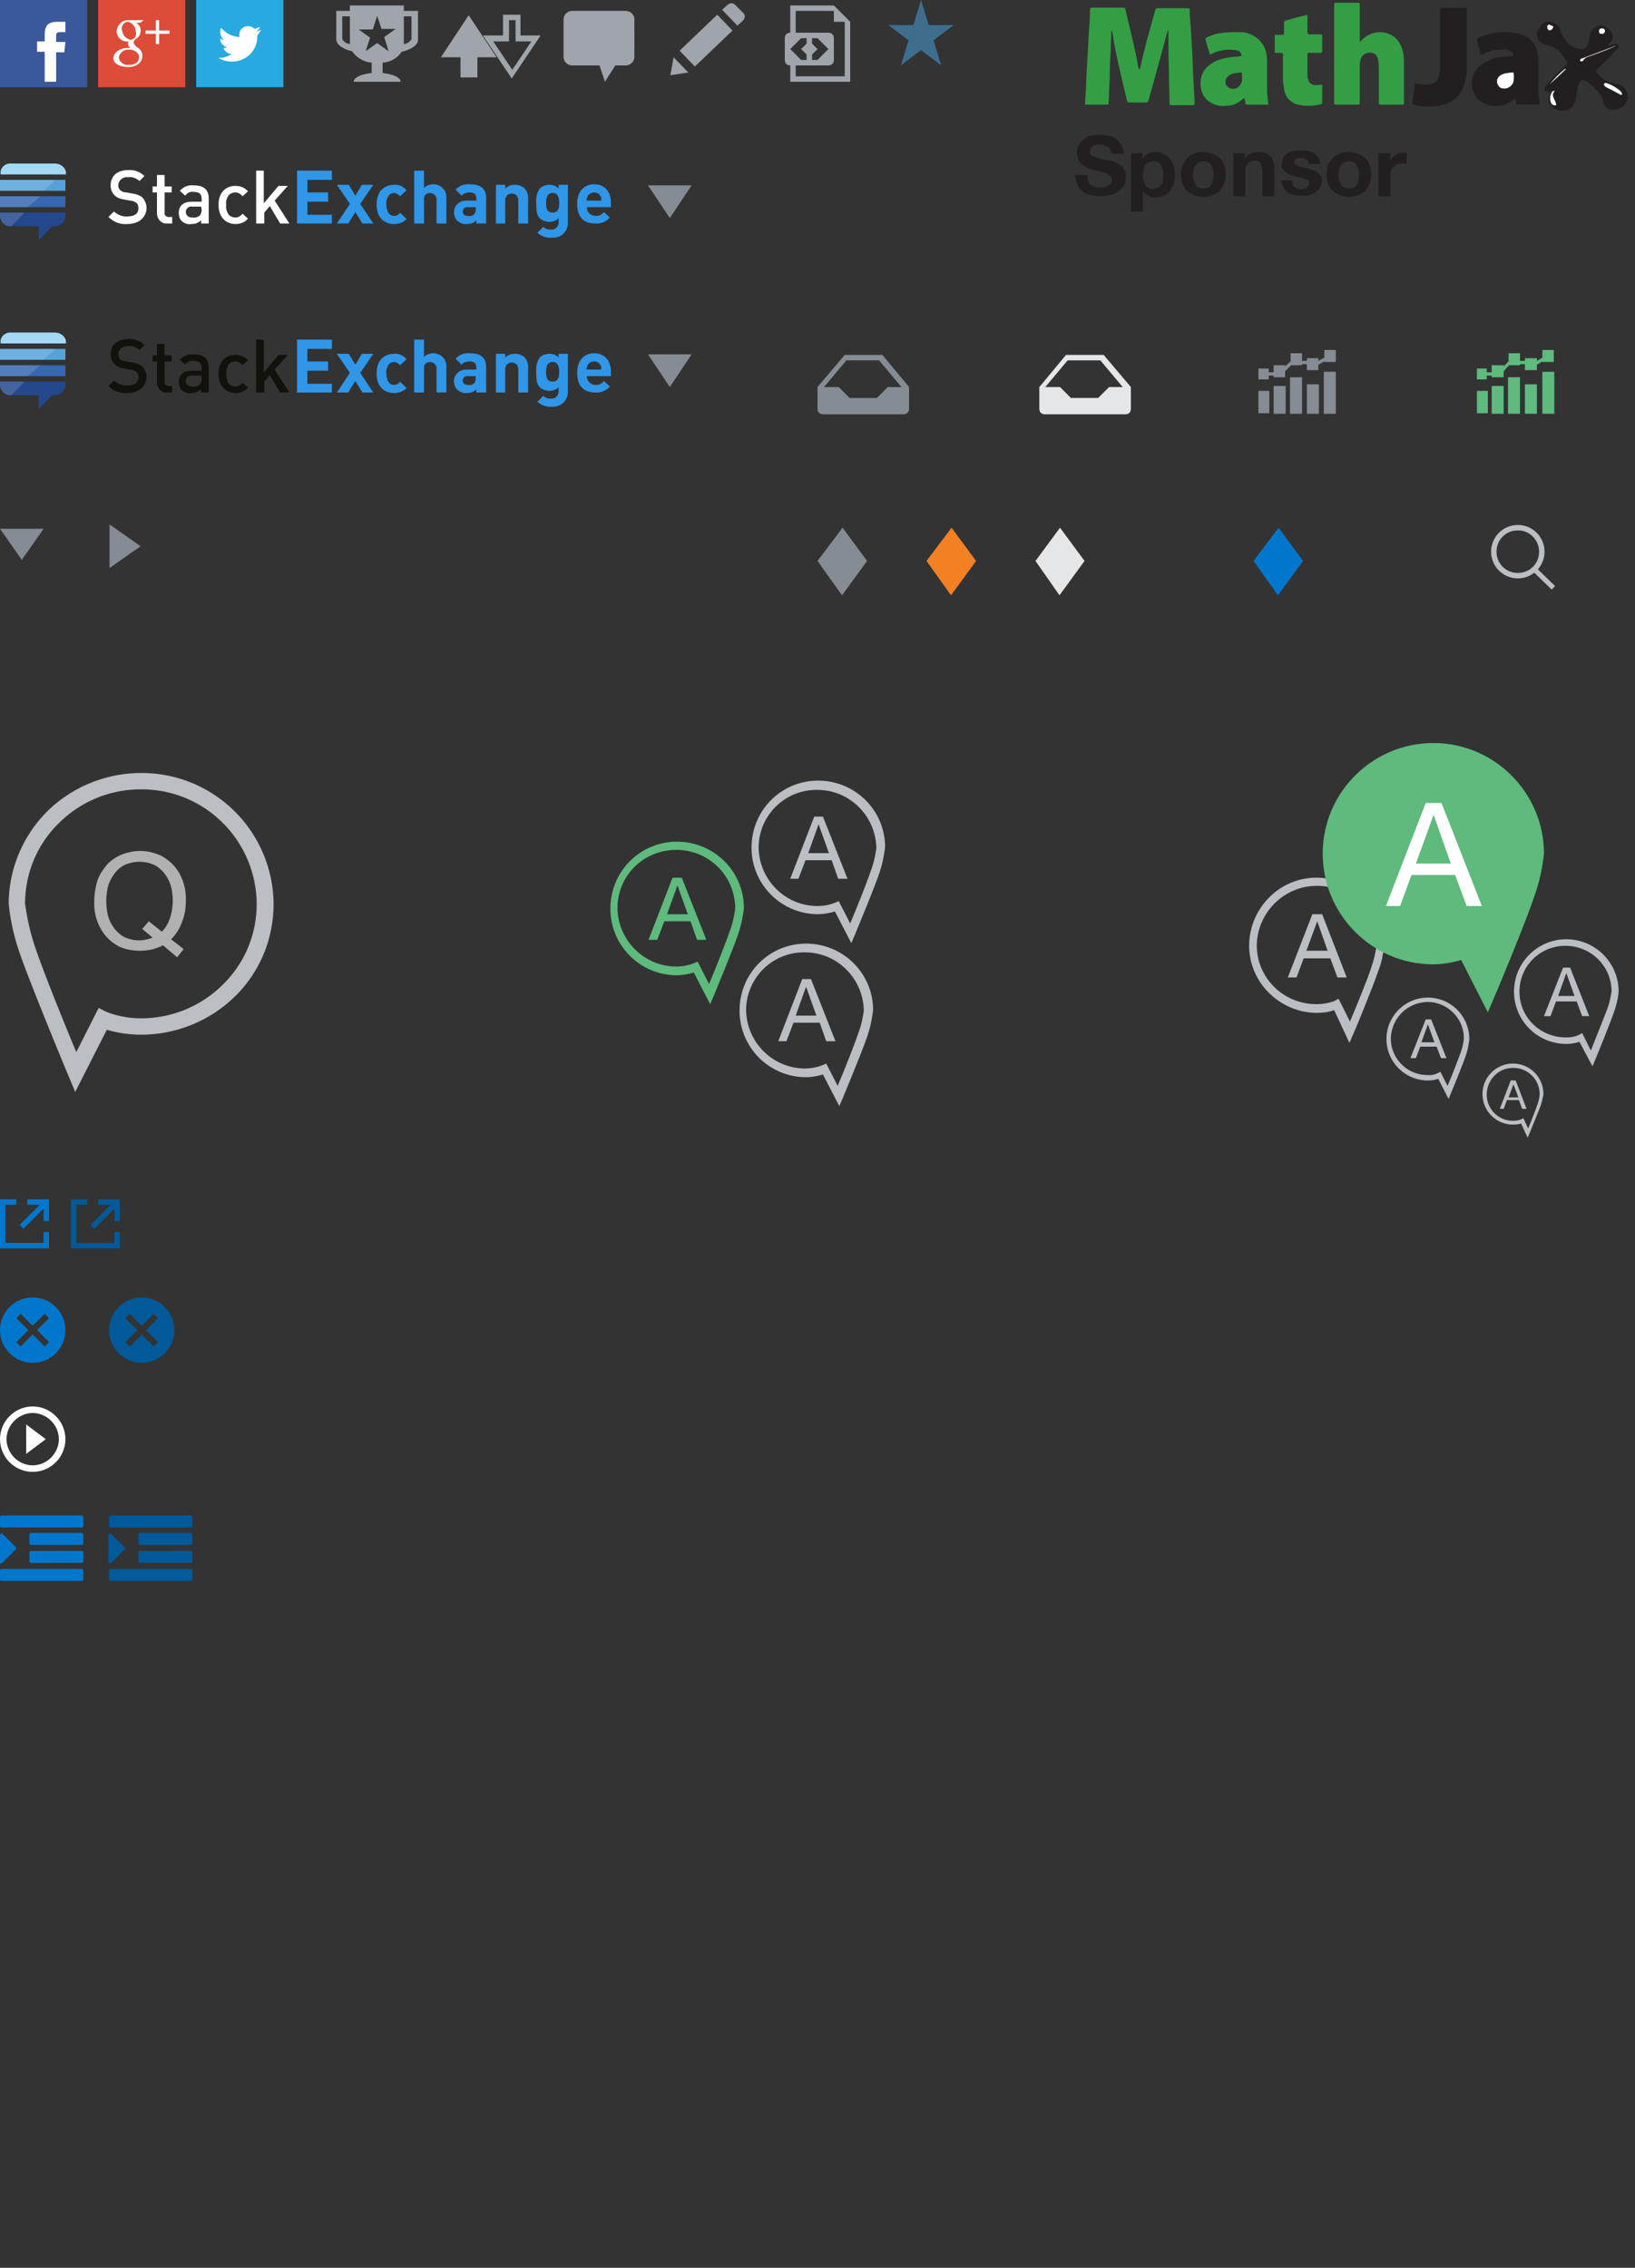 <svg id="Layer_1" xmlns="http://www.w3.org/2000/svg" width="300" height="416" viewBox="0 0 300 416"><rect x="0" y="0" width="300" height="416" fill="#333333" stroke="none"/><style>.st0{fill:#858c93}.st1{fill:#f48024}.st2{fill:#e4e6e7}.st3{fill:#07c}.st4{fill:#bbbfc3}.st5{fill:#5eba7d}.st6{fill:#fff}.st7{fill:#b1b1b1}.st8{fill:#231f20}.st9{fill:#3a589a}.st10{fill:#dd4b39}.st11{fill:#28aae1}.st12{fill:#349e45}.st13{fill:#a0a5ab}.st14{fill:#12110b}.st15{fill:#2f96e8}.st16{fill:#3667af}.st17{fill:#55a2d9}.st18{fill:#a3d9f6}.st19{fill:#24488d}.st20{opacity:.15;fill:#fff;enable-background:new}.st21{fill:#3e6d8e}.st22{fill:#005999}</style><path class="st0" d="M20.1 104.2v-8l5.7 4zM0 97h8l-4 5.7zm154.5 12.2l-4.5-6.3 4.6-6.1 4.5 6.1z"/><path class="st1" d="M174.5 109.2l-4.5-6.3 4.6-6.1 4.5 6.1z"/><path class="st2" d="M194.4 109.2l-4.4-6.3 4.5-6.1 4.5 6.1z"/><path class="st3" d="M234.5 109.2l-4.5-6.3 4.6-6.1 4.5 6.1z"/><path class="st4" d="M278.5 106.1a4.9 4.9 0 1 1 4.9-4.9c0 2.7-2.2 4.9-4.9 4.9zm0-8.8c-2.2 0-3.9 1.7-3.9 3.9s1.7 3.9 3.9 3.9 3.9-1.7 3.9-3.9c0-2.1-1.7-3.9-3.8-3.9h-.1z"/><path transform="rotate(-45.859 283.228 106.112)" class="st4" d="M282.8 103.6h.9v5h-.9z"/><path class="st0" d="M230.9 71.7h2v4.1h-2zm2.8-.9h2.2v5.1h-2.2zm3-1.6h2.2v6.7h-2.2zm3.1 1.3h2.2v5.4h-2.2zm3.1-2.3h2.2v7.7h-2.2zm-10.1.7h.9v.3h2.1v-1.1l1.1-1.1h2v-.2h.9v1.1h2.1v-1l1.1-.6v.1h2.1v-2.2H243v1.4l-1.1.6v-.5h-2.1v.5h-.9v-1.4h-2.1v1.5l-1 .9V67h-2.1v1.3h-.9v-.7h-1.9v2h1.9z"/><path class="st5" d="M271 71.7h2v4.1h-2zm2.7-.9h2.2v5.1h-2.2zm3-1.6h2.2v6.7h-2.2zm3.1 1.3h2.2v5.4h-2.2zm3.2-2.3h2.2v7.7H283zm-10.2.7h.9v.3h2.2v-1.1l1-1.1h2v-.2h.9v1.1h2.2v-1l1-.6v.1h2.1v-2.2H283v1.4l-1 .6v-.5h-2.2v.5h-.9v-1.4h-2.1v1.5l-.9.9V67h-2.2v1.3h-.9v-.7H271v2h1.8z"/><path class="st2" d="M202.5 65.1h-6.9l-4.9 5.9v4c0 .6.4 1 1 1h14.8c.6 0 1-.4 1-1v-4l-5-5.9zm1 5.9l-2 2h-5l-2-2h-2.7l4.1-4.9h6L206 71h-2.5z"/><path class="st0" d="M161.9 65.1H155l-5 5.9v4c0 .6.4 1 1 1h14.8c.6 0 1-.4 1-1v-4l-4.9-5.9zm1 5.9l-2 2h-5l-2-2h-2.7l4.1-4.9h6l4.1 4.9h-2.5z"/><path class="st4" d="M153.2 167.2c-1 .3-2.1.5-3.2.5a12.2 12.2 0 0 1-12.1-12.4c.1-6.8 5.6-12.2 12.4-12.1 6.7.1 12.1 5.5 12.1 12.2-.2 1.6-.5 3.1-1 4.6-1 3-4.4 11.1-4.5 11.4l-.7 1.6-3-5.8zm-14-11.7c.1 5.9 4.9 10.7 10.8 10.7 1.1 0 2.2-.2 3.2-.6l.7-.3 2.1 4.1c1.1-2.6 3.1-7.6 3.8-9.7.5-1.3.8-2.7 1-4.1-.1-5.9-4.9-10.7-10.8-10.7a10.6 10.6 0 0 0-10.8 10.4v.2z"/><path class="st4" d="M151 149.8l4.5 11.4h-1.7l-1.2-3.4h-4.8l-1.3 3.4H145l4.4-11.4h1.6zm1.1 6.7l-1.9-5.3-1.9 5.3h3.8zm-1.1 40.6c-1 .3-2.1.5-3.2.5a12.2 12.2 0 0 1-12.1-12.4c.1-6.8 5.6-12.2 12.4-12.1 6.7.1 12.1 5.5 12.1 12.2-.2 1.6-.5 3.1-1 4.6-1 3-4.4 11.1-4.5 11.4l-.7 1.6-3-5.8zm-14.1-11.8c.1 5.9 4.9 10.7 10.8 10.7 1.1 0 2.2-.2 3.2-.6l.7-.3 2.1 4.1c1.1-2.6 3.1-7.6 3.8-9.7.5-1.3.8-2.7 1-4.1-.1-5.9-4.9-10.7-10.8-10.7-5.9-.1-10.7 4.6-10.8 10.5v.1z"/><path class="st4" d="M148.8 179.6l4.5 11.4h-1.7l-1.2-3.4h-4.8l-1.3 3.4h-1.5l4.4-11.4h1.6zm1 6.7l-1.9-5.3-1.9 5.3h3.8z"/><path class="st5" d="M127.3 178.4c-1 .3-2.1.5-3.2.5a12.2 12.2 0 0 1-12.1-12.4c.1-6.8 5.6-12.2 12.4-12.1 6.7.1 12.1 5.5 12.1 12.2-.2 1.6-.5 3.1-1 4.6-1 3-4.4 11.1-4.5 11.4l-.7 1.6-3-5.8zm-14-11.8c.1 5.9 4.9 10.7 10.8 10.7 1.1 0 2.2-.2 3.2-.6l.7-.3 2.1 4.1c1.1-2.6 3.1-7.6 3.8-9.7.5-1.3.8-2.7 1-4.1 0-6-4.8-10.8-10.8-10.8s-10.8 4.7-10.8 10.7z"/><path class="st5" d="M125.1 161l4.5 11.4h-1.7l-1.2-3.4h-4.8l-1.3 3.4H119l4.4-11.4h1.7zm1.1 6.7l-1.9-5.3-1.9 5.3h3.8z"/><path class="st4" d="M289.8 191.1c-.8.3-1.7.4-2.5.4a9.6 9.6 0 1 1 9.7-9.6c-.1 1.2-.4 2.4-.8 3.6-.8 2.3-3.4 8.7-3.5 8.9l-.5 1.2-2.4-4.5zm-11-9.2c0 4.7 3.8 8.4 8.5 8.4.9 0 1.7-.1 2.5-.5l.5-.3 1.6 3.2c.8-2 2.4-6 3-7.6.4-1 .6-2.1.8-3.2 0-4.7-3.8-8.4-8.5-8.4-4.6 0-8.4 3.7-8.4 8.4z"/><path class="st4" d="M288.1 177.5l3.5 8.9h-1.3l-1-2.7h-3.8l-1 2.7h-1.2l3.5-8.9h1.3zm.8 5.2l-1.5-4.2-1.5 4.2h3zm-9.8 23.4a5.6 5.6 0 1 1-1.5-11c3.1 0 5.6 2.5 5.6 5.6-.1.7-.3 1.4-.5 2.1-.5 1.3-2 5-2.1 5.2l-.3.7-1.2-2.6zm-6.3-5.3c0 2.7 2.2 4.8 4.8 4.8h.1c.5 0 1-.1 1.5-.3l.3-.2.9 1.9c.5-1.2 1.4-3.5 1.7-4.4.2-.6.4-1.3.4-1.9 0-2.7-2.2-4.8-4.8-4.8h-.1c-2.7 0-4.8 2.2-4.8 4.9z"/><path class="st4" d="M278.1 198.2l2 5.2h-.8l-.6-1.6h-2.2l-.6 1.6h-.7l2-5.2h.9zm.5 3.1l-.9-2.4-.9 2.4h1.8zm-14.7-3.4c-.6.2-1.3.3-2 .3a7.6 7.6 0 1 1 7.7-7.6c-.1 1-.3 2-.6 2.9-.6 1.8-2.7 6.9-2.8 7.1l-.4 1-1.9-3.7zm-8.7-7.4c0 3.7 3 6.7 6.7 6.7.7.1 1.4-.1 2-.4l.4-.2 1.3 2.6c.7-1.6 1.9-4.7 2.4-6.1.3-.8.5-1.7.6-2.6 0-3.7-3-6.7-6.7-6.7-3.7.1-6.6 3-6.7 6.7z"/><path class="st4" d="M262.6 187l2.8 7.1h-1l-.8-2.1h-3l-.8 2.1h-1l2.8-7.1h1zm.6 4.2l-1.2-3.3-1.2 3.3h2.4zm-18.4-5.9c-1.1.4-2.2.5-3.3.5-6.8-.1-12.4-5.7-12.3-12.5.1-6.8 5.7-12.4 12.5-12.3 6.8.1 12.3 5.6 12.3 12.4-.2 1.6-.5 3.2-1.1 4.7-1 3-4.4 11.2-4.6 11.6l-.7 1.6-2.8-6zm-14.2-11.9c0 6 4.9 10.8 10.9 10.8h.1c1.1 0 2.3-.2 3.3-.6l.7-.4 2.1 4.2c1.1-2.6 3.2-7.7 3.9-9.9.5-1.4.8-2.8 1-4.2 0-6-4.9-10.8-10.9-10.8h-.1c-6 0-10.9 4.9-11 10.9z"/><path class="st4" d="M242.6 167.7l4.5 11.6h-1.7l-1.3-3.5h-4.9l-1.3 3.5h-1.6l4.5-11.6h1.8zm1 6.7l-1.9-5.4-2 5.4h3.9z"/><path class="st5" d="M268.1 176.1c-1.7.5-3.5.8-5.3.8-11.2-.1-20.2-9.3-20.1-20.5.1-11.2 9.3-20.2 20.5-20.1 11.1.1 20.1 9.2 20.1 20.3-.3 2.6-.8 5.1-1.7 7.6-1.6 4.9-7.2 18.3-7.5 18.9l-1.1 2.6-4.9-9.6z"/><path class="st6" d="M264.5 147.3l7.4 18.9h-2.8l-2.1-5.7h-8l-2.1 5.7h-2.6l7.3-18.9h2.9zm1.7 11.1l-3.1-8.8h-.1l-3.2 8.8h6.4z"/><path class="st4" d="M13.8 200.3l-1.3-3.1c-.3-.7-6.9-16.6-8.9-22.4-1-2.9-1.7-5.9-2-9 0-6.4 2.6-12.5 7.1-17 4.6-4.5 10.8-7 17.2-7a24.2 24.2 0 0 1 24.3 24c0 6.4-2.5 12.5-7.1 17s-10.8 7-17.2 7c-2.1 0-4.3-.3-6.3-.9l-5.8 11.4zm12-55.5c-5.6 0-11 2.2-15 6.2-4 3.9-6.2 9.2-6.2 14.8.4 2.8 1 5.5 1.9 8.1 1.4 4.2 5.4 14.1 7.5 19.1l4.1-8.1 1.4.7c2 .8 4.2 1.2 6.4 1.2 5.6 0 11-2.2 15-6.2 4-3.9 6.2-9.2 6.2-14.8-.1-11.7-9.6-21.1-21.3-21z"/><path class="st7" d="M29.7 170.9c.7-.7 1.2-1.6 1.5-2.5a10.59 10.59 0 0 0 .2-5.7c-.2-.8-.6-1.6-1.1-2.3s-1.2-1.3-1.9-1.7a6.71 6.71 0 0 0-5.6 0c-.8.4-1.4 1-1.9 1.7s-.9 1.5-1.1 2.3a11.53 11.53 0 0 0 0 5.2c.2.8.6 1.6 1.1 2.3s1.2 1.3 1.9 1.7c.9.4 1.8.6 2.8.6.8 0 1.6-.2 2.4-.5l-1.9-1.6 1.2-1.4 2.4 1.9zm.2 2.5c-1.3.7-2.7 1-4.2 1-1.3 0-2.5-.2-3.7-.7-1-.5-1.9-1.2-2.6-2a9.34 9.34 0 0 1-2.1-6.4c0-1.2.2-2.4.5-3.5s.9-2 1.6-2.9 1.6-1.5 2.6-2c1.2-.5 2.4-.8 3.7-.8 1.3 0 2.5.3 3.7.8 1 .5 1.9 1.2 2.6 2 1.5 1.8 2.2 4.1 2.1 6.4 0 1.3-.2 2.6-.7 3.8-.4 1.2-1.1 2.3-2 3.2l2.3 1.8-1.2 1.5-2.6-2.2z"/><path class="st8" d="M199.7 33.3c.1.3.3.5.5.6.2.2.5.3.8.4.3.1.6.1.9.1.2 0 .5 0 .7-.1.2 0 .5-.1.7-.2.2-.1.4-.2.5-.4s.2-.5.2-.7c0-.3-.1-.5-.3-.7s-.5-.4-.7-.5l-1-.3-1.2-.3c-.4-.1-.8-.2-1.2-.4-.4-.1-.7-.3-1-.6-.3-.2-.6-.5-.7-.9-.2-.4-.3-.8-.3-1.3s.1-1.1.4-1.5c.2-.4.5-.7.9-1s.8-.5 1.3-.6 1-.2 1.5-.2c.6 0 1.1.1 1.7.2.5.1 1 .3 1.4.6.4.3.7.7 1 1.1.2.5.4 1 .4 1.6h-2.3c0-.3-.1-.6-.2-.8-.1-.2-.3-.4-.5-.5s-.5-.2-.7-.3c-.3-.1-.5-.1-.8-.1-.2 0-.4 0-.6.1-.2 0-.4.1-.5.2-.2.1-.3.2-.4.4-.1.2-.2.4-.2.6s0 .4.1.5c.1.2.3.3.5.4l1 .3c.6.2 1.1.3 1.7.4.3 0 .6.1.9.2.4.1.8.3 1.1.5.4.2.7.5.9.9.3.4.4 1 .4 1.5s-.1 1-.3 1.4-.5.8-.9 1.1-.9.6-1.4.7c-.6.2-1.3.3-2 .3-.6 0-1.2-.1-1.8-.2-.5-.1-1.1-.3-1.5-.7-.4-.3-.8-.7-1-1.2-.2-.6-.4-1.2-.4-1.8h2.3c-.1.4-.1.8.1 1.2zm9.9-5.2v1c.3-.4.6-.7 1-.9.4-.2.9-.3 1.4-.3.6 0 1.1.1 1.6.4.4.2.8.5 1.1.9s.5.9.7 1.4c.1.5.2 1.1.2 1.6s-.1 1-.2 1.5-.4.9-.7 1.3c-.3.4-.7.7-1.1.9-.5.2-1 .3-1.5.3s-1-.1-1.4-.3-.8-.5-1-.9v3.8h-2.2V28.1h2.1zm2.9 6.3c.2-.1.5-.4.6-.6.2-.2.3-.5.3-.8s.1-.6.1-.9c0-.3 0-.6-.1-.9s-.2-.5-.3-.8l-.6-.6c-.6-.3-1.2-.3-1.8 0-.2.1-.5.4-.6.6-.2.2-.3.5-.3.8s-.1.6-.1 1c0 .3 0 .6.1.9.1.3.2.5.3.8.1.2.4.5.6.6.3.1.6.2.9.2l.9-.3zm4.5-4.1c.2-.5.5-.9.8-1.3.4-.4.8-.6 1.3-.8 1.1-.4 2.3-.4 3.4 0 .5.2.9.5 1.3.8.4.4.6.8.8 1.3.4 1.1.4 2.3 0 3.4-.2.5-.5.9-.8 1.3-.4.4-.8.6-1.3.8-1.1.4-2.3.4-3.4 0-.5-.2-.9-.5-1.3-.8-.4-.4-.6-.8-.8-1.3-.4-1.1-.4-2.3 0-3.4zm2 2.7c.1.3.2.5.3.8.1.2.4.5.6.6.3.1.6.2.9.2.3 0 .6-.1.9-.2.3-.1.5-.3.6-.6.1-.2.2-.5.3-.8.1-.6.1-1.2 0-1.8-.1-.3-.2-.5-.3-.8-.1-.2-.4-.5-.6-.6-.3-.2-.6-.2-.9-.2-.3 0-.6.1-.9.2-.2.1-.5.4-.6.6-.2.2-.3.5-.3.8s-.1.6-.1.9c0 .3 0 .6.1.9zm9.4-4.9v1.1c.2-.5.6-.8 1.1-1 .4-.2.9-.3 1.4-.3s.9.1 1.4.2c.4.1.7.4.9.7.2.3.4.6.5 1s.1.9.1 1.3V36h-2.2v-4.5c0-.5-.1-1-.3-1.5a1 1 0 0 0-1.1-.5c-.5 0-1 .2-1.3.5-.3.5-.5 1.1-.4 1.7V36h-2.2v-7.9h2.1zm8.9 5.9c.1.2.2.3.4.4.1.1.3.2.5.2.2.1.4.1.6.1.2 0 .3 0 .5-.1.2 0 .4-.1.5-.2l.3-.3c.1-.1.1-.3.1-.5 0-.4-.3-.7-.7-.7-.6-.2-1.2-.4-1.8-.5l-.9-.3c-.3-.1-.6-.2-.8-.4l-.6-.6c-.2-.3-.3-.6-.2-.9 0-.5.1-.9.3-1.3.2-.3.5-.6.8-.8.3-.2.7-.3 1.1-.4.4-.1.9-.1 1.3-.1s.9 0 1.3.1.8.2 1.1.4c.3.2.6.5.8.8.2.4.3.8.4 1.2h-2.1c0-.4-.2-.7-.5-.9-.3-.1-.7-.2-1-.2h-.4c-.1 0-.3 0-.4.1-.1.1-.2.1-.3.2s-.1.3-.1.4c0 .2.1.4.2.5l.6.3c.3.1.5.1.8.2s.6.1.9.2l.9.3c.3.1.6.2.8.4l.6.6c.2.3.2.6.2.9 0 .5-.1.9-.3 1.3-.2.3-.5.6-.8.9-.4.2-.8.4-1.2.5s-.9.1-1.3.1c-.5 0-.9 0-1.4-.1-.4-.1-.8-.2-1.2-.5-.3-.2-.6-.5-.8-.9s-.3-.9-.4-1.3h2.1c-.1.3-.1.6.1.9zm6.4-3.7c.2-.5.5-.9.8-1.3.4-.4.8-.6 1.3-.8 1.1-.4 2.3-.4 3.4 0 .5.2.9.5 1.3.8.4.4.6.8.8 1.3.4 1.1.4 2.3 0 3.4-.2.5-.5.9-.8 1.3-.4.4-.8.6-1.3.8-1.1.4-2.3.4-3.4 0-.5-.2-.9-.5-1.3-.8-.4-.4-.6-.8-.8-1.3-.4-1.1-.4-2.3 0-3.4zm2 2.7c.1.3.2.5.3.8.1.2.4.5.6.6.3.1.6.2.9.2.3 0 .6-.1.9-.2.3-.1.5-.3.6-.6.1-.2.2-.5.3-.8.1-.6.1-1.2 0-1.8-.1-.3-.2-.5-.3-.8-.1-.2-.4-.5-.6-.6-.3-.2-.6-.2-.9-.2-.3 0-.6.1-.9.2-.2.1-.5.4-.6.6-.2.2-.3.5-.3.8s-.1.6-.1.9c0 .3 0 .6.1.9zm9.4-4.9v1.5c.1-.3.2-.5.4-.7s.4-.4.6-.5.5-.2.7-.3c.2 0 .5-.1.8-.1.2 0 .3 0 .5.1v2c-.1 0-.3 0-.4-.1h-.4c-.3 0-.7.1-1 .2s-.5.3-.7.5-.3.5-.4.8c-.1.3-.1.7-.1 1V36h-2.2v-7.9h2.2z"/><path class="st9" d="M0 0h16v16H0z"/><path class="st6" d="M10.3 15H8.2V9.5H6.8V7.6h1.4V6.5c0-1.6.4-2.5 2.3-2.5H12v1.9h-1c-.7 0-.7.3-.7.8v1H12l-.2 1.9h-1.5V15z"/><path class="st10" d="M18 0h16v16H18z"/><path class="st6" d="M26.4 3.7h-2.7c-1.2-.1-2.2.8-2.3 2 0 1 .8 1.9 1.8 1.9h.4c-.1.2-.1.3-.1.5 0 .3.2.5.4.7h-.5c-1.5 0-2.6.9-2.6 1.9s1.3 1.6 2.7 1.6c1.7 0 2.6-1 2.6-1.9.1-.7-.3-1.4-.9-1.7-.3-.2-.5-.5-.7-.8 0-.3.2-.6.5-.8.5-.3.8-.8.8-1.4.1-.6-.3-1.3-.9-1.5h.8l.7-.5zm-.9 6.5v.3c0 .8-.5 1.4-1.9 1.4-.9.1-1.7-.5-1.8-1.4.2-.9 1-1.5 1.9-1.4.2 0 .5 0 .7.1.5.2.9.5 1.1 1zm-1.6-2.9c-.8-.2-1.4-.9-1.5-1.7-.2-.6.1-1.3.7-1.5.1-.1.2-.1.3-.1.8.1 1.5.9 1.5 1.7.2.6 0 1.3-.6 1.5-.1.1-.3.1-.4.1zm5.3-1.7V3.7h-.6v1.9h-1.9v.6h1.9v1.9h.6V6.2h1.9v-.6h-1.9z"/><path class="st11" d="M36 0h16v16H36z"/><path class="st6" d="M47.9 5.5l-.9.3c.3-.2.6-.5.7-.9-.3.2-.7.3-1 .4-.3-.3-.7-.5-1.2-.5-.9 0-1.6.7-1.6 1.6v.4c-1.3-.1-2.5-.7-3.3-1.7a1.75 1.75 0 0 0 .5 2.2c-.2 0-.5-.1-.7-.2 0 .8.6 1.4 1.3 1.6-.1 0-.3.1-.4.1H41c.2.6.8 1.1 1.5 1.1-.6.4-1.3.7-2 .7h-.4c.7.5 1.6.7 2.5.7 2.5 0 4.6-2 4.6-4.5v-.3c.3-.3.5-.7.7-1z"/><path class="st12" d="M209.1 12.8c0-.1.1-.2.1-.3.8-3.7 1.8-7.2 2.8-10.7 0-.2.2-.3.4-.3h5.5c.2 0 .4 0 .4.3 0 1.1.1 2.3.2 3.4l.3 5.2c0 1 .1 1.9.1 2.9l.3 5.4c0 .6 0 .6-.5.6h-3.8c-.3 0-.3-.1-.3-.4 0-1.6-.1-3.1-.1-4.7s-.1-3.2-.1-4.9V5.6h-.1c-.1.2-.1.4-.2.6-.9 3.2-1.7 6.3-2.6 9.5-.3.9-.5 1.9-.8 2.8-.1.2-.2.3-.4.3h-3.1c-.2 0-.3-.1-.4-.3-.7-2.9-1.4-5.8-2-8.7-.3-1.3-.5-2.6-.7-3.9 0-.1 0-.2-.1-.3 0 .1-.1.2-.1.3 0 1.1-.1 2.2-.1 3.2-.1 1.9-.2 3.7-.2 5.6-.1 1.4-.1 2.9-.2 4.3 0 .1 0 .2-.1.2h-4.2v-.7c.1-1.3.2-2.6.2-3.8l.3-5.3c.1-1.2.1-2.3.2-3.5.1-1.4.2-2.7.2-4.1 0-.2.1-.4.2-.4h5.9c.3 0 .4.1.4.3.6 2.7 1.3 5.4 1.9 8.2.2.9.3 1.7.5 2.6.1.1.1.2.2.3zm40.6-5.2c.1-.1.1-.2.2-.3 1.7-1.7 4.4-1.9 6.2-.3.8.8 1.2 1.8 1.4 2.9.1.6.1 1.1.1 1.7v7.2c0 .4 0 .4-.4.4h-3.9c-.1 0-.3-.1-.3-.2v-6.8c0-.5-.1-1-.2-1.5-.2-.8-1-1.2-1.8-1-.7.1-1.3.7-1.4 1.4 0 .2-.1.5-.1.7v7c0 .3-.1.4-.3.4h-4c-.2 0-.4-.1-.4-.2V.8c0-.1.1-.3.2-.3h4.2c.1 0 .3.1.3.2v6.8c.1.1.1.1.2.1z"/><path class="st8" d="M282.5 19.2h-4.2c-.1-.4-.2-.7-.3-1.2l-.2.2a4.99 4.99 0 0 1-6.4.2 4.29 4.29 0 0 1-.1-6.1c.2-.2.5-.4.7-.6 1-.6 2.1-1.1 3.3-1.2.8-.1 1.5-.2 2.3-.2.1-.4-.1-.8-.5-.9-.5-.3-1.1-.4-1.7-.3-1.3 0-2.5.4-3.6 1 0-.1 0-.1-.1-.2-.2-.9-.5-1.7-.7-2.6 0-.1 0-.2.1-.3 2.4-1.1 5-1.4 7.6-.8 2 .4 3.4 2.1 3.5 4.1.1.5.1 1.1.1 1.6v5.7c.1.5.2 1.1.2 1.6zm-4.8-5.9c-.3 0-.7 0-1 .1-.5.1-1 .2-1.5.5-.6.4-.7 1.3-.3 1.8l.3.3c.8.5 1.9.2 2.3-.6.1-.1.1-.2.2-.4v-1.7zM295 8.4l1.2-.3h.1c.3-.1.5 0 .7.2.1.2 0 .5-.2.6-1.1 1.2-2.2 2.4-3.4 3.5l-.6.6c.7 1.2 1.9 2 3.3 2.3.3.1.6.1.9.2.5.1.9.4 1.2.8.4.6.6 1.3.4 2-.4 1.4-1.9 2.1-3.3 1.7-.1 0-.3-.1-.4-.2-.4-.3-.6-.7-.7-1.1-.1-.7-.5-1.4-1-1.9-.6-.7-1.3-1.3-2-1.8-.8-.6-1.1-.4-1.5.4-.2.7-.4 1.4-.4 2.1-.1.5-.2 1-.4 1.4-.3.8-1 1.3-1.9 1.4-1 .1-2-.3-2.6-1.2-.3-.4-.3-.9-.2-1.4l.3-.9h-.6c-.3 0-.5-.1-.5-.4 0-.1 0-.3.1-.4.4-.6.9-1.2 1.4-1.7.8-.8 1.7-1.6 2.5-2.4.2-.1.2-.2.1-.4-.4-.9-.9-1.6-1.6-2.3-.5-.4-1.1-.7-1.7-.8l-.9-.3c-1-.3-1.5-1.4-1.2-2.4a5.5 5.5 0 0 1 .9-1.3c.4-.4 1-.5 1.6-.4.8.2 1.4.7 1.7 1.5.1.4.3.7.5 1.1.5 1.1 1.5 2 2.7 2.3.8.3 1.6-.1 1.9-.9v-.1c.1-.4.2-.7.2-1.1.1-.7.4-1.3.9-1.7.6-.5 1.4-.6 2.1-.2.5.3.8.6 1.1 1.1.3.5.3 1.2-.1 1.7-.2.2-.4.4-.6.7zm-.4 6.8c-.1 0-.1 0-.2.1 0 .1 0 .2.1.3.1.2.3.3.5.4.8.5 1.6.9 2.5 1.3h.2V17c-.1-.2-.2-.3-.3-.4-.7-.6-1.5-1.1-2.4-1.4-.1.1-.3.1-.4 0zm1.8-6.8h-.2c-1.9.7-3.9 1.5-5.8 2.2-.1.1-.3.1-.4.2l-.1.2c.1.2.4.2.5.1l.1-.1c.2-.3.4-.5.7-.6 1.6-.6 3.3-1.3 4.9-1.9.1 0 .2 0 .3-.1zm-11.1 8.2c-.1 0-.3.1-.3.2-.5.6-.6 1.5-.3 2.2.1.2.3.4.6.4.3.1.4-.1.3-.3s-.1-.2-.1-.3c-.2-.3-.3-.6-.4-.9s-.1-.6.1-.9c0-.1 0-.3.1-.4zm-1.1-12.1c-.1.1-.3.2-.4.3 0 .1 0 .3.1.4 0 .1.1.2.2.2.1.1.3.1.4 0 .2-.1.3-.3.4-.5 0-.1 0-.1-.1-.2-.2-.1-.4-.1-.6-.2zm9.7 1.7c.3 0 .6-.2.6-.5 0-.2-.3-.4-.5-.4-.3 0-.5.1-.6.4v.1c0 .2.2.4.5.4zm-9.6 9.3c1-1 2-1.9 3-2.8l-.1-.1c-1.1.9-2 1.8-2.9 2.9zm-20-14.1h4.8v11.3c0 1.1-.2 2.2-.6 3.3-.6 1.5-1.8 2.6-3.3 3.1-2 .6-4.1.6-6.1 0 .2-1.3.4-2.5.5-3.8.5.1.9.2 1.4.2.4.1.7.1 1.1 0a2 2 0 0 0 2-2c.1-.4.1-.7.1-1.1V1.8c.1-.1.1-.3.1-.4z"/><path class="st12" d="M239.9 2.6v3.3c0 .2.1.4.2.4h2.2c.2 0 .4.1.3.3v2.8c0 .1-.1.3-.2.3h-2.2c-.2 0-.3 0-.3.3v3.9c0 .2 0 .4.1.6.1.7.8 1.2 1.5 1.1h.1c.3 0 .7 0 1-.1v3.3c0 .1 0 .3-.2.3-1.4.4-2.8.4-4.2.1s-2.5-1.5-2.6-3c-.1-.6-.2-1.2-.2-1.8V10c0-.3-.1-.3-.3-.3h-1c-.1 0-.2 0-.2-.1v-3c0-.2.1-.3.3-.2h1.1c.1 0 .3-.1.3-.2V4.1c0-.1.1-.2.2-.3 1.4-.4 2.8-.8 4.2-1.1-.2-.1-.2-.1-.1-.1z"/><path class="st6" d="M277.7 13.3c.1.6.1 1.1 0 1.7-.3.9-1.2 1.4-2.1 1.2-.1 0-.3-.1-.4-.2-.6-.5-.7-1.4-.2-1.9l.2-.2c.4-.3 1-.5 1.5-.5.3-.1.7-.1 1-.1z"/><path class="st12" d="M232.7 19c-.1-.7-.1-1.3-.2-2v-5.2c0-.6 0-1.1-.1-1.7-.1-1-.6-2-1.3-2.7-1-1-2.4-1.6-3.9-1.5-.9 0-1.8 0-2.7.1-1.1.1-2.1.4-3.1.9-.2.1-.2.2-.2.4.2.6.3 1.2.5 1.7.1.3.2.6.3 1h.1a7.3 7.3 0 0 1 5.1-.7c.4.2.6.6.6 1-.2 0-.4 0-.6.1-1.2 0-2.4.2-3.6.6-2.1.8-3.5 2.3-3.3 4.8.1 1.3.8 2.5 2 3.1.9.5 1.8.6 2.8.5 1.1 0 2.1-.5 2.9-1.2.1-.1.2-.2.3-.2.1.3.2.5.2.8 0 .2.1.4.3.4h4c-.1 0-.1-.1-.1-.2zm-4.8-4.9v.5c0 .9-.8 1.7-1.7 1.7-.1 0-.3 0-.4-.1-.4-.1-.8-.4-.9-.8-.1-.5 0-1 .4-1.4.4-.3 1-.6 1.5-.6.3 0 .6-.1.9-.1.1 0 .2.1.2.2v.6z"/><path class="st6" d="M294.6 15.2c.1 0 .2.1.3.1.9.3 1.7.8 2.4 1.4.1.1.2.3.3.4v.3h-.2c-.8-.4-1.6-.9-2.5-1.3-.2-.1-.4-.2-.5-.4-.1-.1-.1-.2-.1-.3.1-.1.2-.2.3-.2zm1.8-6.8c-.1.1-.2.1-.3.2-1.6.7-3.3 1.3-4.9 1.9-.3.1-.5.3-.7.6-.1.2-.4.2-.5.1l-.1-.1c0-.1 0-.2.1-.2.1-.1.2-.2.4-.2 1.9-.7 3.9-1.5 5.8-2.2 0-.1.1-.1.2-.1zm-11.1 8.2c-.1.1-.1.2-.2.3-.2.3-.2.6-.1.9s.3.6.4.9c0 .1.1.2.1.3.1.3-.1.4-.3.3-.2 0-.5-.2-.6-.4-.3-.7-.2-1.6.3-2.2.1 0 .3 0 .4-.1zm-1.1-12.1c.2.1.5.2.7.3.1 0 .1.1.1.2-.1.2-.2.4-.4.5-.1.1-.3.1-.4 0-.1 0-.2-.1-.2-.2-.1-.1-.1-.3-.1-.4 0-.2.1-.3.3-.4zm9.7 1.7c-.4 0-.5-.1-.5-.5 0-.3.2-.5.5-.5h.1c.2 0 .5.2.5.4 0 .3-.2.6-.4.6h-.2zm-9.6 9.3c.9-1.1 1.8-2 2.9-2.9l.1.1c-.9.9-1.9 1.8-3 2.8z"/><path class="st13" d="M74.1 2V1h-9.9v1h-2.5v5.2c0 1 1.2 1.8 2.9 2.2.8 1.2 2.2 2 3.6 2.1v1.9c-1.9.2-3.3.8-3.3 1.6h8.6c0-.8-1.4-1.4-3.3-1.6v-1.9c1.4-.1 2.7-.8 3.5-2 1.7-.4 3-1.2 3-2.2V2h-2.6zM62.8 7.2V3h1.4v5.1c-.6-.1-1.1-.4-1.4-.9zm8.5 2.2l-2.1-1.5-2.1 1.5.8-2.5-2.1-1.5h2.6l.8-2.5.8 2.4h2.6l-2.1 1.5.8 2.6zm4.2-2.2c-.3.5-.8.8-1.4.9V3h1.4v4.2zM114.9 2H105c-.9 0-1.6.7-1.6 1.6v6.8c0 .9.7 1.6 1.6 1.6h5l1 3 1.9-3h1.9c.9 0 1.6-.7 1.6-1.6V3.7c.1-.9-.6-1.6-1.5-1.7zm-34 8.5L86 2.8l5.1 7.7z"/><path class="st13" d="M84.5 10.1h3.1v4.1h-3.1zm10.1-6.4v3.9h2.9L94 12.8l-3.5-5.2h2.9V3.7h1.2m.9-1h-3.2v3.8h-3.7l5.3 7.9 5.3-7.9h-3.7V2.7zm40.9-.3L134.9.9c-.4-.4-1-.4-1.4 0l-1 .9 2.8 2.9 1-.9c.4-.4.5-1 .1-1.4zm-11.7 6.9l2.8 2.9 6.9-6.6-2.8-2.9-6.9 6.6zm-1.7 4.5l3.3-.5-2.7-2.8-.6 3.3z"/><path class="st0" d="M118.9 65h8l-4 6z"/><path class="st14" d="M23.3 72.1c-1.3.1-2.5-.4-3.4-1.3l1-1c.7.6 1.6 1 2.5.9 1.3 0 2-.5 2-1.5 0-.4-.1-.8-.4-1s-.7-.4-1.1-.4l-1.1-.2c-.7-.1-1.3-.3-1.8-.8s-.7-1.1-.7-1.8c0-1.7 1.2-2.8 3.2-2.8 1.1-.1 2.2.3 3 1.1l-.9.9c-.6-.5-1.3-.8-2.1-.7-.9-.1-1.7.5-1.8 1.4v.1c0 .3.1.7.4.9.3.3.7.4 1.1.4l1.1.2c.7.1 1.3.3 1.8.7.5.5.8 1.3.8 2-.1 1.8-1.5 2.9-3.6 2.9zm7.4-.1c-1 .1-1.8-.7-1.9-1.7v-4H28v-1.1h.8v-2.1h1.4v2.1h1.3v1.1h-1.3V70c-.1.4.2.7.6.8h.8V72h-.9zm6.2 0v-.6c-.5.5-1.1.7-1.8.7-.7.1-1.3-.1-1.8-.6-.4-.4-.5-1-.5-1.5 0-1.2.8-2 2.4-2H37v-.5c0-.9-.4-1.3-1.5-1.3-.6-.1-1.2.2-1.5.7l-1-.9c.6-.7 1.5-1.1 2.5-1 1.9 0 2.8.8 2.8 2.4V72h-1.4zm0-3.1h-1.6c-.5-.1-1.1.2-1.2.8v.2c0 .6.5 1 1.1 1h.2c.5.1.9-.1 1.3-.4.2-.3.3-.6.3-1l-.1-.6zm6.3 3.2c-1.5 0-3.1-1-3.1-3.5s1.5-3.5 3.1-3.5c.9 0 1.7.3 2.3 1l-1 .9c-.3-.4-.8-.7-1.3-.7s-1 .2-1.3.6c-.5 1.1-.5 2.3 0 3.4.3.4.8.6 1.3.6s1-.3 1.3-.7l1 .9c-.6.7-1.4 1-2.3 1zm8.2-.1l-1.9-3.2-1 1.2v2H47v-9.7h1.4v6l2.7-3.2h1.7l-2.4 2.7 2.7 4.2h-1.7z"/><path class="st15" d="M54.5 72v-9.7h6.4V64h-4.5v2.3h3.8V68h-3.8v2.4h4.5V72h-6.4zm12 0l-1.3-2.1-1.3 2.1h-2.1l2.4-3.6-2.4-3.5H64l1.2 2 1.2-2h2.1l-2.4 3.5 2.4 3.6h-2zm5.8.1c-1.4 0-3.2-.8-3.2-3.6s1.8-3.6 3.2-3.6c.9-.1 1.7.3 2.3 1L73.4 67c-.3-.3-.7-.6-1.1-.6s-.8.2-1 .5c-.3.5-.5 1-.4 1.6 0 .6.1 1.1.4 1.6.2.3.6.5 1 .5s.9-.2 1.1-.6l1.2 1.2c-.6.6-1.4.9-2.3.9zm7.8-.1v-4.3c.1-.6-.4-1.2-1.1-1.3h-.1c-.6 0-1.1.4-1.1 1V72H76v-9.7h1.8v3.2c.4-.5 1.1-.7 1.7-.7 1.3 0 2.4 1 2.4 2.3V72h-1.8zm7.3 0v-.6c-.4.5-1.1.7-1.7.7-.7.1-1.3-.2-1.8-.6-.4-.4-.6-1-.6-1.6 0-1.2 1-2.1 2.2-2.1h1.9v-.4c0-.8-.4-1.1-1.3-1.1-.5 0-1.1.2-1.4.6l-1.1-1.1c.6-.7 1.6-1.1 2.6-1 2 0 3 .8 3 2.5V72h-1.8zm-.1-3h-1.4c-.5-.1-.9.2-1 .7v.1c0 .4.3.8.8.8h.2c.4.1.8 0 1.1-.3.2-.2.3-.6.3-.9V69zm7.8 3v-4.3c0-.7-.5-1.2-1.2-1.2s-1.2.5-1.2 1.2V72H91v-7.1h1.7v.7c.5-.5 1.1-.7 1.8-.7.6 0 1.2.2 1.7.6.5.5.8 1.3.7 2V72h-1.8zm6.1 2.6c-1 .1-1.9-.3-2.6-.9l1.1-1.1c.4.4.9.6 1.4.5.7.1 1.3-.4 1.4-1.2V71c-.4.5-1.1.7-1.7.7s-1.2-.2-1.7-.6c-.7-.7-.7-1.6-.7-2.8-.1-1 .1-2 .7-2.8.5-.4 1.1-.6 1.7-.6s1.3.2 1.7.7v-.7h1.7v6.8c.1 1.5-1 2.8-2.5 2.9h-.5zm.2-8.2c-1 0-1.2.9-1.2 1.8s.1 1.8 1.2 1.8 1.2-.9 1.2-1.8-.2-1.8-1.2-1.8zm6.3 2.6c-.1.8.6 1.5 1.4 1.6h.1c.6.1 1.2-.2 1.6-.7l1.1 1c-.7.8-1.7 1.2-2.7 1.1-1.7 0-3.3-.8-3.3-3.6 0-2.3 1.3-3.6 3.1-3.6 2 0 3.1 1.4 3.1 3.4v.8h-4.4zm2.5-2c-.4-.7-1.2-.9-1.9-.5-.2.1-.4.3-.5.5-.1.3-.1.4-.2.8h2.7c.1-.3 0-.6-.1-.8z"/><path class="st0" d="M118.9 34h8l-4 6z"/><path class="st6" d="M23.3 41.1c-1.3.1-2.5-.4-3.4-1.3l1-1c.7.6 1.6 1 2.5.9 1.3 0 2-.5 2-1.5 0-.4-.1-.8-.4-1s-.7-.4-1.1-.4l-1.1-.2c-.7-.1-1.3-.3-1.8-.8s-.7-1.1-.7-1.8c0-1.7 1.2-2.8 3.2-2.8 1.1-.1 2.2.3 3 1.1l-.9.9c-.6-.5-1.3-.8-2.1-.7-.9-.1-1.7.5-1.8 1.4v.1c0 .3.1.7.4.9.3.3.7.4 1.1.4l1.1.2c.7.1 1.3.3 1.8.7.5.5.8 1.3.8 2-.1 1.8-1.5 2.9-3.6 2.9zm7.4-.1c-1 .1-1.8-.7-1.9-1.7v-4H28v-1.1h.8v-2.1h1.4v2.1h1.3v1.1h-1.3V39c-.1.4.2.7.6.8h.8V41h-.9zm6.2 0v-.6c-.5.5-1.1.7-1.8.7-.7.1-1.3-.1-1.8-.6-.4-.4-.5-1-.5-1.5 0-1.2.8-2 2.4-2H37v-.5c0-.9-.4-1.3-1.5-1.3-.6-.1-1.2.2-1.5.7l-1-.9c.6-.7 1.5-1.1 2.5-1 1.9 0 2.8.8 2.8 2.4V41h-1.4zm0-3.1h-1.6c-.5-.1-1.1.2-1.2.8v.2c0 .6.5 1 1.1 1h.2c.5.1.9-.1 1.3-.4.2-.3.3-.6.3-1l-.1-.6zm6.3 3.2c-1.5 0-3.1-1-3.1-3.5s1.5-3.5 3.1-3.5c.9 0 1.7.3 2.3 1l-1 .9c-.3-.4-.8-.7-1.3-.7s-1 .2-1.3.6c-.3.5-.5 1.1-.4 1.7-.1.6.1 1.2.4 1.7.3.4.8.6 1.3.6s1-.3 1.3-.7l1 .9c-.6.7-1.4 1-2.3 1zm8.2-.1l-1.9-3.2-1 1.2v2H47v-9.7h1.4v6l2.7-3.2h1.7l-2.4 2.7 2.7 4.2h-1.7z"/><path class="st15" d="M54.5 41v-9.7h6.4V33h-4.5v2.3h3.8V37h-3.8v2.4h4.5V41h-6.4zm12 0l-1.3-2.1-1.3 2.1h-2.1l2.4-3.6-2.4-3.5H64l1.2 2 1.2-2h2.1l-2.4 3.5 2.4 3.6h-2zm5.8.1c-1.4 0-3.2-.8-3.2-3.6s1.8-3.6 3.2-3.6c.9-.1 1.7.3 2.3 1L73.4 36c-.3-.3-.7-.6-1.1-.6s-.8.2-1 .5c-.3.5-.5 1-.4 1.6 0 .6.1 1.1.4 1.6.2.3.6.5 1 .5s.9-.2 1.1-.6l1.2 1.2c-.6.6-1.4.9-2.3.9zm7.8-.1v-4.3c.1-.6-.4-1.2-1.1-1.3h-.1c-.6 0-1.1.4-1.1 1V41H76v-9.7h1.8v3.2c.4-.5 1.1-.7 1.7-.7 1.3 0 2.4 1 2.4 2.3V41h-1.8zm7.3 0v-.6c-.4.5-1.1.7-1.7.7-.7.1-1.3-.2-1.8-.6-.4-.4-.6-1-.6-1.6 0-1.2 1-2.1 2.2-2.1h1.9v-.4c0-.8-.4-1.1-1.3-1.1-.5 0-1.1.2-1.4.6l-1.1-1.1c.6-.7 1.6-1.1 2.6-1 2 0 3 .8 3 2.5V41h-1.8zm-.1-3h-1.4c-.5-.1-.9.2-1 .7v.1c0 .4.3.8.8.8h.2c.4.1.8 0 1.1-.3.2-.2.3-.6.3-.9V38zm7.8 3v-4.3c0-.7-.5-1.2-1.2-1.2s-1.2.5-1.2 1.2V41H91v-7.1h1.7v.7c.5-.5 1.1-.7 1.8-.7.6 0 1.2.2 1.7.6.5.5.8 1.3.7 2V41h-1.8zm6.1 2.6c-1 .1-1.9-.3-2.6-.9l1.1-1.1c.4.4.9.6 1.4.5.7.1 1.3-.4 1.4-1.2V40c-.4.5-1.1.7-1.7.7s-1.2-.2-1.7-.6c-.7-.7-.7-1.6-.7-2.8-.1-1 .1-2 .7-2.8.5-.4 1.1-.6 1.7-.6s1.3.2 1.7.7v-.7h1.7v6.8c.1 1.5-1 2.8-2.5 2.9h-.5zm.2-8.2c-1 0-1.2.9-1.2 1.8s.1 1.8 1.2 1.8 1.2-.9 1.2-1.8-.2-1.8-1.2-1.8zm6.3 2.6c-.1.8.6 1.5 1.4 1.6h.1c.6.1 1.2-.2 1.6-.7l1.1 1c-.7.8-1.7 1.2-2.7 1.1-1.7 0-3.3-.8-3.3-3.6 0-2.3 1.3-3.6 3.1-3.6 2 0 3.1 1.4 3.1 3.4v.8h-4.4zm2.5-2c-.4-.7-1.2-.9-1.9-.5-.2.1-.4.3-.5.5-.1.3-.1.4-.2.8h2.7c.1-.3 0-.6-.1-.8z"/><path class="st16" d="M0 67h12v2H0z"/><path class="st17" d="M0 64h12v2H0z"/><path class="st18" d="M10.1 61H2c-.9-.1-1.8.6-1.9 1.5v.5h12v-.5c-.2-.9-1.1-1.5-2-1.5z"/><path class="st19" d="M0 70v.6c0 1 .9 1.9 1.9 1.9h5.2V75l2.5-2.5h.5c1 0 1.9-.9 1.9-1.9V70H0z"/><path class="st20" d="M0 70v.6c0 1 .8 1.9 1.8 1.9h.3L4.5 70H0zm10.2-6H0v2h8zm-2.8 3H0v2h5.1z"/><path class="st16" d="M0 36h12v2H0z"/><path class="st17" d="M0 33h12v2H0z"/><path class="st18" d="M10.1 30H2c-.9-.1-1.8.6-1.9 1.5v.5h12v-.5c-.2-.9-1.1-1.5-2-1.5z"/><path class="st19" d="M0 39v.6c0 1 .9 1.9 1.9 1.9h5.2V44l2.5-2.5h.5c1 0 1.9-.9 1.9-1.9V39H0z"/><path class="st20" d="M0 39v.6c0 1 .8 1.9 1.8 1.9h.3L4.5 39H0zm10.2-6H0v2h8zm-2.8 3H0v2h5.1z"/><path class="st21" d="M169 0l1.4 4.6h4.6l-3.7 2.8 1.4 4.6-3.7-2.8-3.7 2.8 1.4-4.6-3.7-2.8h4.6z"/><path class="st3" d="M8 228H1v-7h2v-1H0v9h9v-3H8z"/><path class="st3" d="M7.7 220H5v1h2.3l-3.7 3.7.7.7 3.7-3.7v2.3h1v-4z"/><path class="st22" d="M21 228h-7v-7h2v-1h-3v9h9v-3h-1z"/><path class="st22" d="M20.7 220H18v1h2.3l-3.7 3.7.7.7 3.7-3.7v2.3h1v-4z"/><path class="st13" d="M153 1h-8v5c-.6 0-1 .4-1 1v4c0 .6.4 1 1 1v3h11V4l-3-3zm-6 6h1v1l-1 1 1 1v1h-1l-2-2 2-2zm8 7h-9v-2h6c.6 0 1-.4 1-1V7c0-.6-.4-1-1-1h-6V2h7v2h2v10zm-6-6V7h1l2 2-2 2h-1v-1l1-1-1-1z"/><path class="st3" d="M9 246.2L6.8 244l2.2-2.2-.8-.8-2.2 2.2-2.2-2.2-.8.8 2.2 2.2-2.2 2.2.8.8 2.2-2.2 2.2 2.2.8-.8zM6 238c3.3 0 6 2.7 6 6s-2.7 6-6 6-6-2.7-6-6 2.7-6 6-6zm-3 46c0 .1 0 .1-.1.2l-2.5 2.5c-.1.1-.1.1-.2.1s-.1 0-.2-.1v-5.1c0-.1 0-.1.1-.2s.1-.1.2-.1.1 0 .2.1l2.5 2.5v.1zm12.3 4.1v1.6c0 .1 0 .1-.1.2s-.1.1-.2.1H.3c-.1 0-.1 0-.2-.1-.1 0-.1-.1-.1-.2v-1.6c0-.1 0-.1.1-.2s.1-.1.2-.1H15c.1 0 .1 0 .2.1s.1.1.1.2zm0-3.3v1.6c0 .1 0 .1-.1.2s-.1.1-.2.1H5.7c-.1 0-.1 0-.2-.1s-.1-.1-.1-.2v-1.6c0-.1 0-.1.1-.2s.1-.1.2-.1H15c.1 0 .1 0 .2.1s.1.1.1.2zm0-3.3v1.6c0 .1 0 .1-.1.2s-.1.1-.2.1H5.7c-.1 0-.1 0-.2-.1s-.1-.1-.1-.2v-1.6c0-.1 0-.1.1-.2s.1-.1.2-.1H15c.1 0 .1 0 .2.1 0 .1.1.2.1.2zm0-3.2v1.6c0 .1 0 .1-.1.2s-.1.1-.2.1H.3c-.1 0-.1 0-.2-.1s-.1-.1-.1-.2v-1.6c0-.1 0-.1.1-.2s.1-.1.2-.1H15c.1 0 .1 0 .2.1 0 0 .1.1.1.2z"/><path class="st22" d="M29 246.2l-2.2-2.2 2.2-2.2-.8-.8-2.2 2.2-2.2-2.2-.8.8 2.2 2.2-2.2 2.2.8.8 2.2-2.2 2.2 2.2.8-.8zm-3-8.2c3.3 0 6 2.7 6 6s-2.7 6-6 6-6-2.7-6-6 2.7-6 6-6zm-3 46c0 .1 0 .1-.1.2l-2.5 2.5c-.1.1-.1.1-.2.1s-.1 0-.2-.1-.1-.1-.1-.2v-4.9c0-.1 0-.1.1-.2s.1-.1.2-.1.1 0 .2.1l2.5 2.5c.1 0 .1 0 .1.1zm12.3 4.1v1.6c0 .1 0 .1-.1.2s-.1.1-.2.1H20.3c-.1 0-.1 0-.2-.1s-.1-.1-.1-.2v-1.6c0-.1 0-.1.1-.2s.1-.1.2-.1H35c.1 0 .1 0 .2.1s.1.1.1.2zm0-3.3v1.6c0 .1 0 .1-.1.2s-.1.1-.2.1h-9.3c-.1 0-.1 0-.2-.1s-.1-.1-.1-.2v-1.6c0-.1 0-.1.1-.2s.1-.1.2-.1H35c.1 0 .1 0 .2.1s.1.1.1.2zm0-3.3v1.6c0 .1 0 .1-.1.2s-.1.1-.2.1h-9.3c-.1 0-.1 0-.2-.1s-.1-.1-.1-.2v-1.6c0-.1 0-.1.1-.2s.1-.1.2-.1H35c.1 0 .1 0 .2.1 0 .1.1.2.1.2zm0-3.2v1.6c0 .1 0 .1-.1.2s-.1.1-.2.1H20.3c-.1 0-.1 0-.2-.1s-.1-.1-.1-.2v-1.6c0-.1 0-.1.1-.2s.1-.1.2-.1H35c.1 0 .1 0 .2.1 0 0 .1.1.1.2z"/><path class="st6" d="M6 268.8c2.6 0 4.8-2.2 4.8-4.8s-2.2-4.8-4.8-4.8-4.8 2.2-4.8 4.8 2.2 4.8 4.8 4.8zM6 258c3.3 0 6 2.7 6 6s-2.7 6-6 6-6-2.7-6-6 2.7-6 6-6zm-1.2 8.7v-5.4l3.6 2.7-3.6 2.7z"/></svg>